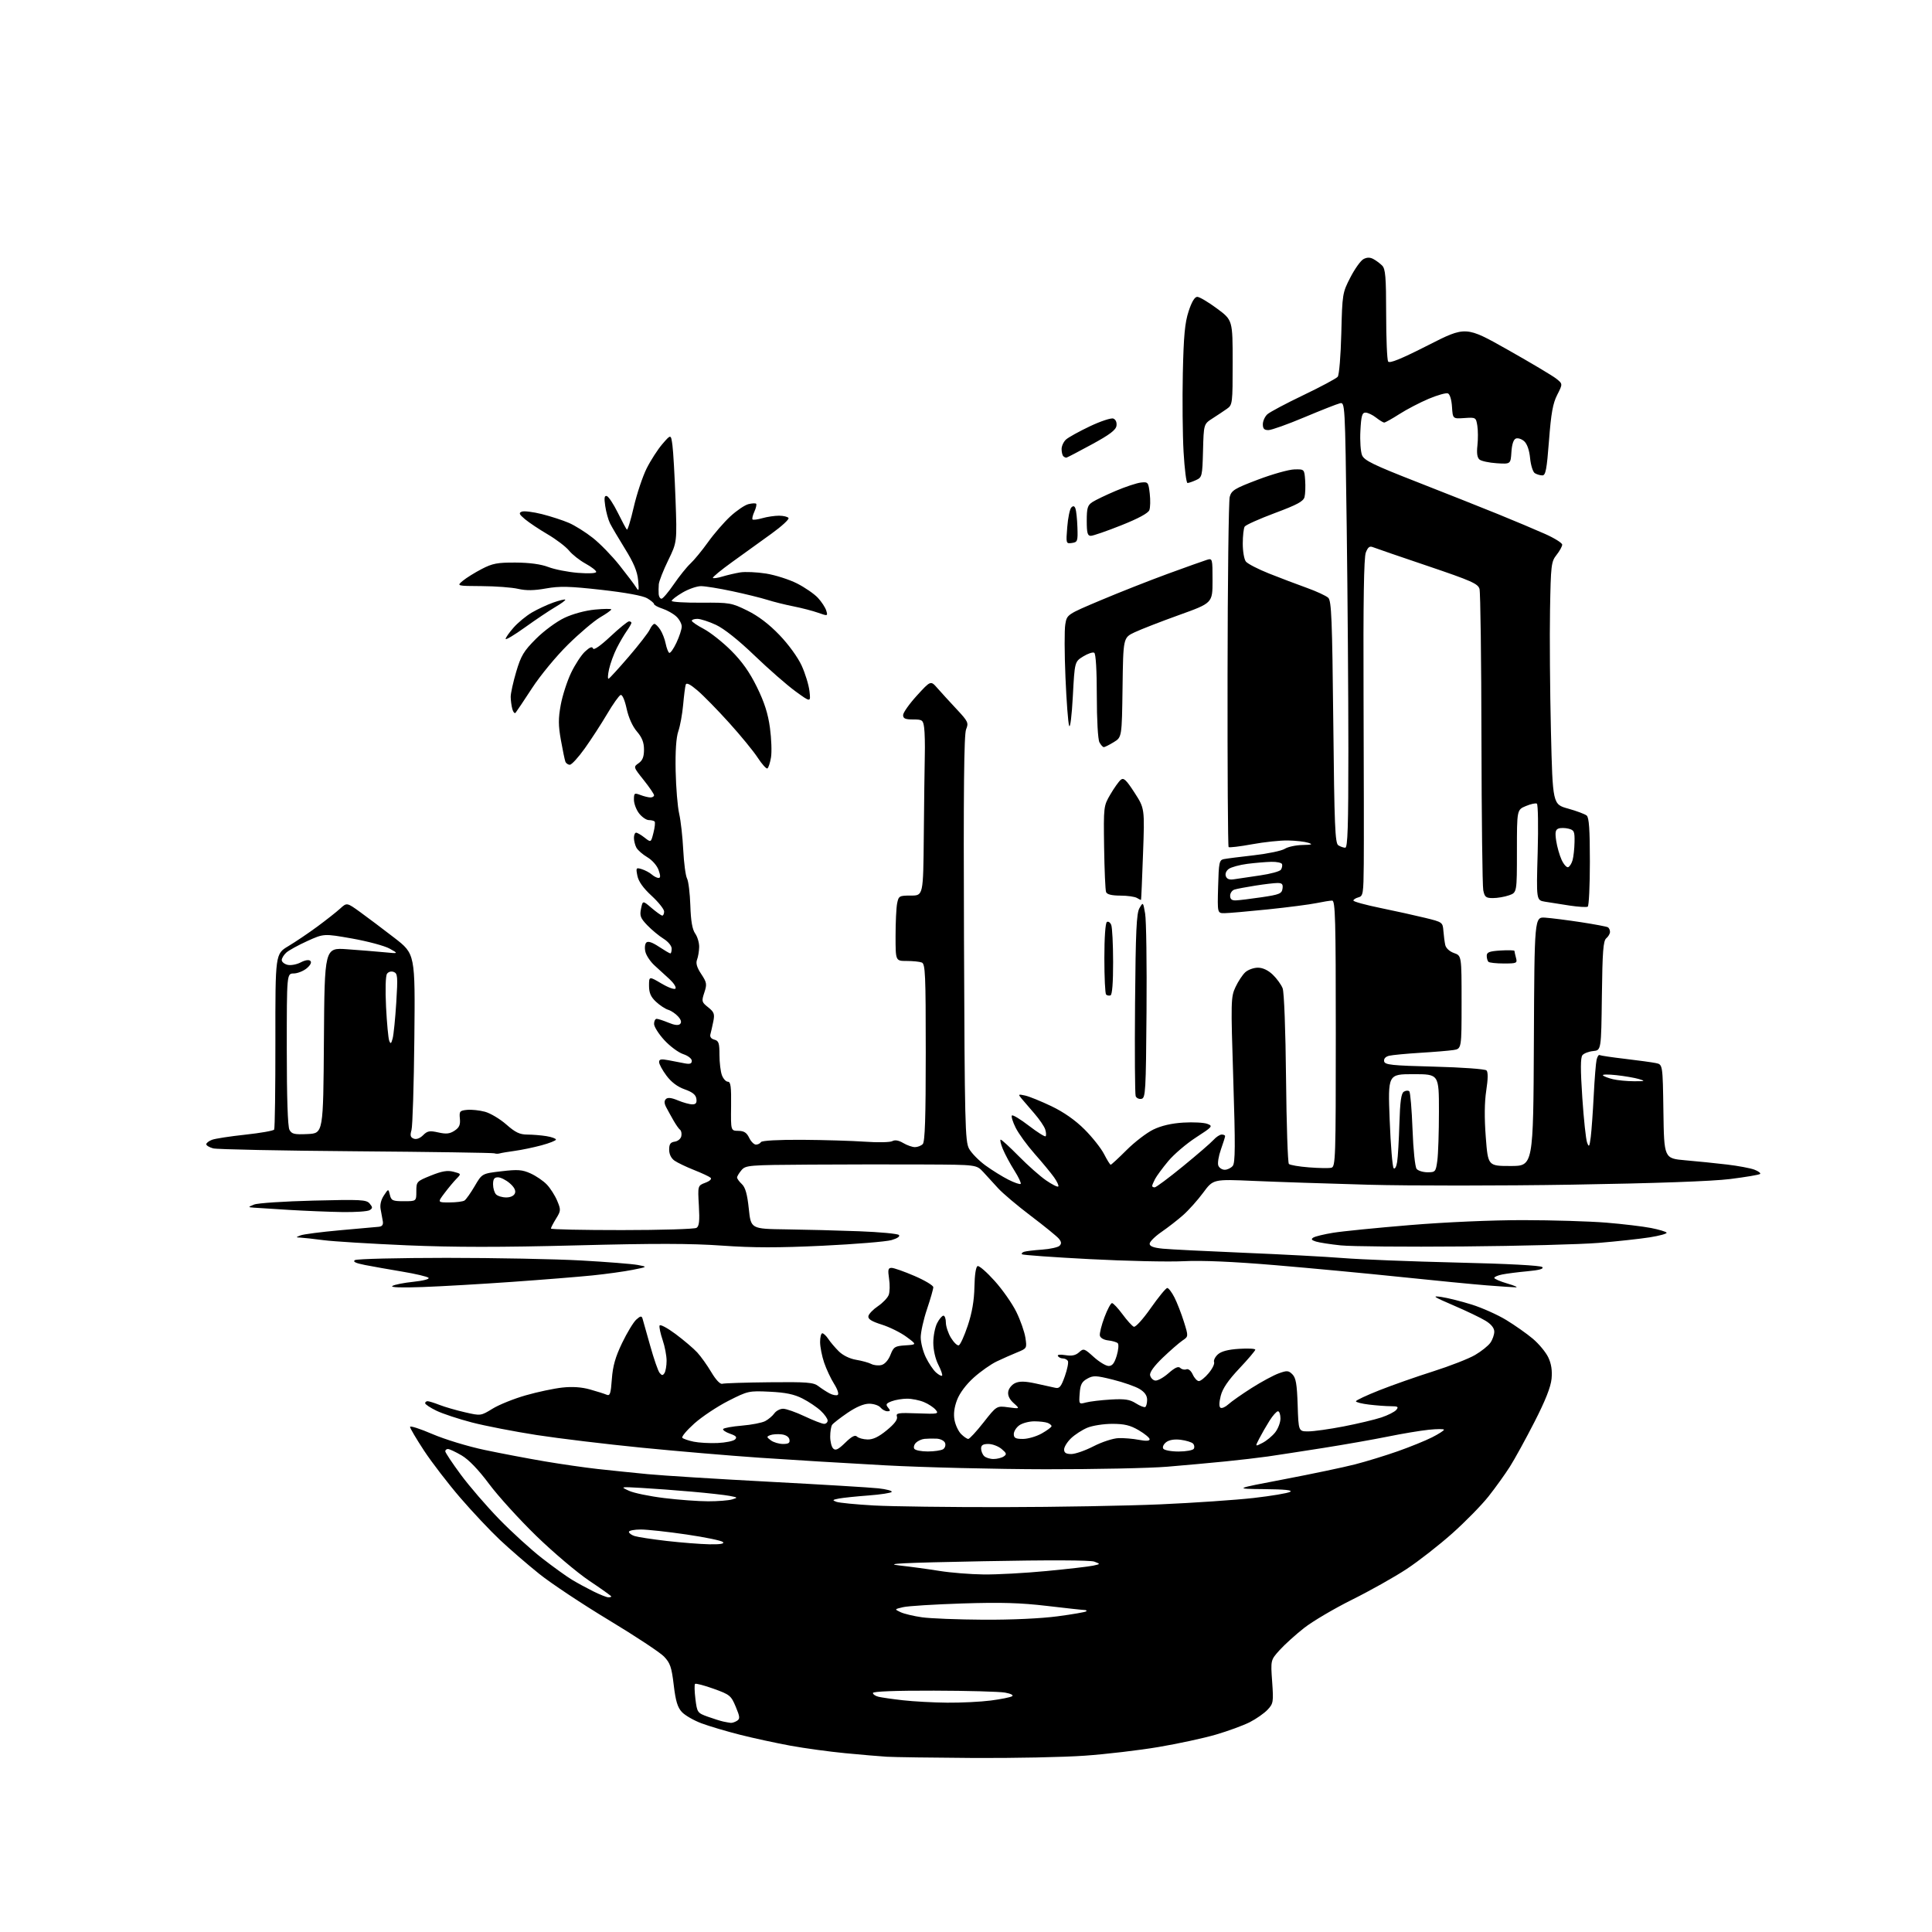 <?xml version="1.0" encoding="UTF-8" standalone="no"?>
<svg 
  version="1.1" 
  xmlns="http://www.w3.org/2000/svg" 
  xmlns:xlink="http://www.w3.org/1999/xlink" 
  xmlns:svg="http://www.w3.org/2000/svg"
  xmlns:rdf="http://www.w3.org/1999/02/22-rdf-syntax-ns#"
  xmlns:cc="http://creativecommons.org/ns#"
  xmlns:dc="http://purl.org/dc/elements/1.1/"
  viewBox="0 0 768 768"
  width="768"
  height="768"
>
<style>svg {background-color: white; }</style>"
<path stroke="none" fill="black" fill-rule="evenodd" d="M386.73,698.82C370.65,698.72 355.25,698.50 352.50,698.33C349.75,698.16 342.32,697.53 336.00,696.92C329.68,696.32 319.87,694.97 314.21,693.94C308.55,692.90 299.53,690.95 294.16,689.59C288.79,688.23 281.91,686.19 278.86,685.05C275.82,683.91 272.31,681.90 271.07,680.57C269.34,678.73 268.58,676.22 267.82,669.83C266.98,662.73 266.41,661.06 263.95,658.50C262.36,656.85 252.48,650.33 241.99,644.00C231.49,637.67 219.05,629.41 214.34,625.63C209.63,621.85 202.60,615.77 198.73,612.13C194.85,608.48 187.74,600.93 182.93,595.34C178.12,589.75 171.67,581.36 168.59,576.69C165.52,572.01 163.00,567.75 163.00,567.21C163.00,566.67 166.99,567.95 171.86,570.05C176.79,572.17 186.00,574.98 192.61,576.37C199.15,577.75 209.90,579.79 216.50,580.91C223.10,582.03 232.55,583.39 237.50,583.94C242.45,584.49 251.45,585.41 257.50,586.00C263.55,586.58 285.38,587.94 306.00,589.03C326.62,590.12 346.08,591.29 349.22,591.64C352.37,591.99 354.73,592.62 354.47,593.05C354.21,593.47 350.06,594.11 345.25,594.47C340.44,594.83 335.15,595.38 333.50,595.69C330.88,596.20 330.75,596.36 332.50,597.00C333.60,597.40 340.29,598.05 347.37,598.45C354.45,598.84 377.54,599.14 398.68,599.11C419.82,599.08 448.01,598.58 461.31,598.00C474.61,597.41 491.28,596.27 498.34,595.47C505.40,594.66 511.92,593.57 512.84,593.03C513.98,592.36 510.78,592.03 502.50,591.95C490.50,591.83 490.50,591.83 510.50,588.02C521.50,585.92 534.18,583.26 538.68,582.10C543.18,580.94 550.83,578.59 555.68,576.88C560.53,575.17 566.64,572.69 569.25,571.37C571.86,570.05 574.00,568.68 574.00,568.34C574.00,568.00 571.28,568.00 567.96,568.35C564.64,568.69 557.35,569.91 551.76,571.05C546.16,572.19 534.59,574.23 526.04,575.58C517.49,576.93 507.57,578.45 504.00,578.97C500.43,579.48 492.77,580.37 487.00,580.95C481.23,581.53 470.88,582.47 464.00,583.04C457.12,583.62 435.37,584.07 415.66,584.05C395.94,584.02 367.14,583.32 351.66,582.48C336.17,581.64 313.82,580.28 302.00,579.47C290.18,578.66 269.02,576.86 255.00,575.47C240.97,574.08 222.23,571.82 213.35,570.45C204.47,569.07 192.86,566.82 187.56,565.44C182.26,564.06 175.91,561.96 173.46,560.77C171.01,559.58 169.00,558.24 169.00,557.80C169.00,557.36 169.44,557.00 169.98,557.00C170.52,557.00 172.66,557.67 174.73,558.48C176.80,559.29 181.34,560.61 184.81,561.40C191.11,562.85 191.11,562.85 195.81,559.97C198.39,558.38 204.32,555.99 209.00,554.66C213.68,553.32 220.20,551.94 223.50,551.58C227.48,551.14 231.19,551.39 234.50,552.32C237.25,553.09 240.23,554.03 241.11,554.41C242.48,555.00 242.80,554.07 243.22,548.21C243.59,543.04 244.61,539.45 247.29,533.87C249.26,529.78 251.79,525.60 252.91,524.58C254.54,523.11 255.05,523.01 255.40,524.11C255.64,524.88 257.02,529.75 258.46,534.95C259.91,540.15 261.59,545.01 262.21,545.75C263.12,546.85 263.48,546.85 264.15,545.80C264.60,545.08 264.98,542.89 264.98,540.93C264.99,538.96 264.29,535.26 263.41,532.69C262.54,530.13 261.99,527.54 262.19,526.93C262.39,526.33 265.24,527.84 268.53,530.28C271.81,532.73 275.70,536.03 277.16,537.62C278.62,539.20 281.15,542.75 282.78,545.50C284.57,548.52 286.29,550.33 287.12,550.07C287.88,549.84 296.28,549.57 305.80,549.47C320.76,549.31 323.40,549.52 325.30,551.00C326.51,551.93 328.52,553.24 329.77,553.90C331.02,554.55 332.47,554.83 333.00,554.50C333.55,554.16 332.94,552.28 331.58,550.13C330.27,548.06 328.48,544.24 327.60,541.64C326.72,539.05 326.00,535.37 326.00,533.47C326.00,531.56 326.40,530.00 326.88,530.00C327.37,530.00 328.44,531.01 329.26,532.25C330.07,533.49 331.95,535.70 333.43,537.17C335.05,538.78 337.79,540.12 340.31,540.54C342.61,540.92 345.33,541.67 346.34,542.20C347.36,542.73 349.18,542.92 350.39,542.62C351.72,542.28 353.15,540.67 353.97,538.58C355.22,535.39 355.72,535.07 359.92,534.80C364.50,534.50 364.50,534.50 360.32,531.41C358.02,529.71 353.61,527.52 350.52,526.55C346.42,525.26 344.98,524.34 345.20,523.18C345.37,522.29 347.09,520.51 349.01,519.22C350.93,517.92 352.85,515.91 353.28,514.75C353.72,513.59 353.78,510.70 353.42,508.32C352.88,504.71 353.04,504.00 354.42,504.00C355.33,504.00 359.43,505.44 363.53,507.21C367.64,508.98 371.00,510.99 371.00,511.69C371.00,512.39 369.88,516.31 368.50,520.41C367.12,524.50 366.00,529.54 366.00,531.61C366.00,533.68 366.91,537.25 368.03,539.55C369.14,541.85 370.94,544.54 372.03,545.53C373.12,546.51 374.23,547.11 374.49,546.84C374.75,546.58 374.08,544.61 372.98,542.47C371.81,540.18 371.00,536.59 371.00,533.74C371.00,531.08 371.69,527.57 372.53,525.95C373.36,524.33 374.49,523.00 375.03,523.00C375.56,523.00 376.00,524.24 376.00,525.75C376.01,527.26 376.92,530.00 378.03,531.82C379.15,533.65 380.54,534.99 381.13,534.79C381.73,534.59 383.33,531.07 384.70,526.96C386.41,521.84 387.24,517.02 387.35,511.58C387.44,506.71 387.93,503.52 388.63,503.29C389.25,503.08 392.30,505.74 395.41,509.21C398.52,512.67 402.39,518.20 404.01,521.50C405.63,524.80 407.25,529.41 407.61,531.75C408.25,535.95 408.21,536.01 404.38,537.57C402.24,538.44 398.60,540.05 396.27,541.16C393.94,542.26 389.81,545.16 387.09,547.61C384.05,550.34 381.49,553.76 380.45,556.48C379.32,559.45 378.98,562.10 379.44,564.51C379.81,566.49 380.99,568.99 382.06,570.06C383.13,571.13 384.41,572.00 384.91,572.00C385.41,572.00 388.15,569.03 391.00,565.40C396.19,558.80 396.19,558.80 400.84,559.43C405.50,560.05 405.50,560.05 402.96,557.77C401.28,556.27 400.54,554.72 400.79,553.19C400.99,551.92 402.23,550.40 403.54,549.80C405.30,549.00 407.47,549.04 411.72,549.96C414.90,550.64 418.40,551.41 419.50,551.67C421.15,552.05 421.82,551.23 423.30,547.05C424.29,544.25 424.82,541.52 424.49,540.98C424.15,540.44 423.26,540.00 422.50,540.00C421.74,540.00 420.86,539.58 420.54,539.06C420.19,538.50 421.40,538.35 423.50,538.69C426.06,539.11 427.57,538.79 428.94,537.56C430.74,535.93 431.01,536.01 434.78,539.42C436.96,541.39 439.63,543.00 440.71,543.00C442.16,543.00 443.01,541.89 443.92,538.88C444.60,536.61 444.78,534.39 444.33,533.95C443.87,533.51 442.15,533.01 440.51,532.83C438.75,532.63 437.39,531.84 437.21,530.90C437.05,530.03 437.86,526.76 439.03,523.65C440.19,520.54 441.55,518.00 442.04,518.00C442.53,518.00 444.41,520.00 446.22,522.45C448.02,524.90 450.04,527.12 450.70,527.40C451.38,527.68 454.33,524.44 457.47,519.95C460.54,515.58 463.48,512.00 464.00,512.00C464.53,512.00 465.81,513.69 466.86,515.75C467.91,517.81 469.59,522.15 470.61,525.38C472.45,531.27 472.45,531.27 470.05,532.88C468.74,533.77 465.22,536.83 462.24,539.68C458.78,543.00 456.95,545.52 457.18,546.67C457.37,547.66 458.26,548.62 459.16,548.79C460.07,548.97 462.45,547.67 464.45,545.91C467.05,543.63 468.41,543.01 469.17,543.77C469.76,544.36 470.85,544.61 471.60,544.32C472.40,544.02 473.44,544.87 474.14,546.40C474.79,547.83 475.88,549.00 476.57,549.00C477.26,549.00 479.01,547.59 480.46,545.86C481.92,544.13 482.89,542.15 482.62,541.45C482.35,540.76 483.03,539.38 484.12,538.39C485.47,537.17 488.21,536.45 492.56,536.18C496.10,535.95 499.00,536.10 499.00,536.51C499.00,536.92 496.15,540.28 492.66,543.98C488.22,548.69 486.00,551.94 485.26,554.86C484.59,557.52 484.56,559.23 485.18,559.61C485.71,559.94 487.13,559.31 488.32,558.22C489.52,557.12 493.67,554.21 497.54,551.75C501.41,549.29 506.26,546.68 508.30,545.94C511.61,544.74 512.21,544.78 513.76,546.33C515.14,547.71 515.57,550.23 515.84,558.53C516.18,569.00 516.18,569.00 520.06,569.00C522.19,569.00 528.53,568.11 534.15,567.02C539.77,565.93 546.50,564.33 549.11,563.46C551.71,562.60 554.39,561.24 555.05,560.45C556.05,559.23 555.70,559.00 552.87,558.99C551.02,558.99 547.14,558.70 544.25,558.35C541.36,558.01 539.00,557.41 539.00,557.03C539.00,556.65 543.21,554.67 548.35,552.64C553.49,550.60 563.13,547.22 569.76,545.12C576.39,543.01 583.86,540.10 586.36,538.63C588.86,537.17 591.60,534.98 592.45,533.76C593.30,532.55 594.00,530.57 594.00,529.36C594.00,527.94 592.80,526.42 590.59,525.06C588.72,523.90 582.98,521.14 577.84,518.94C569.66,515.42 569.06,515.00 573.00,515.57C575.48,515.93 580.88,517.29 585.02,518.58C589.16,519.88 595.34,522.64 598.75,524.72C602.17,526.80 606.93,530.15 609.33,532.17C611.73,534.20 614.49,537.52 615.46,539.57C616.68,542.13 617.08,544.77 616.77,548.08C616.45,551.37 614.32,556.75 610.00,565.19C606.54,571.96 602.13,579.98 600.22,583.00C598.30,586.02 594.47,591.36 591.69,594.87C588.91,598.37 582.41,605.00 577.23,609.61C572.05,614.22 563.92,620.57 559.16,623.71C554.40,626.85 544.65,632.33 537.50,635.88C530.35,639.44 521.75,644.51 518.39,647.15C515.03,649.79 510.66,653.74 508.68,655.93C505.09,659.91 505.09,659.91 505.70,668.48C506.27,676.57 506.17,677.20 503.90,679.62C502.58,681.04 499.39,683.27 496.81,684.59C494.23,685.90 488.15,688.13 483.31,689.54C478.46,690.96 468.20,693.17 460.50,694.47C452.80,695.77 439.63,697.32 431.23,697.91C422.83,698.51 402.81,698.92 386.73,698.82zM290.50,684.87C291.05,684.92 292.16,684.55 292.96,684.05C294.22,683.25 294.15,682.48 292.46,678.44C290.61,674.02 290.11,673.61 283.66,671.30C279.90,669.95 276.58,669.09 276.29,669.38C276.00,669.67 276.07,672.38 276.44,675.40C277.11,680.73 277.24,680.93 281.31,682.40C283.62,683.23 286.40,684.10 287.50,684.34C288.60,684.58 289.95,684.81 290.50,684.87zM376.50,676.84C382.00,676.89 389.79,676.51 393.81,675.99C397.84,675.47 401.66,674.70 402.31,674.29C403.01,673.86 401.85,673.26 399.50,672.83C397.30,672.44 384.59,672.09 371.25,672.06C356.02,672.02 347.00,672.37 347.00,672.98C347.00,673.52 348.01,674.21 349.25,674.50C350.49,674.80 354.88,675.43 359.00,675.89C363.12,676.36 371.00,676.79 376.50,676.84zM391.00,643.86C402.09,643.92 413.86,643.38 420.38,642.51C426.37,641.72 431.51,640.82 431.80,640.53C432.09,640.24 431.79,640.00 431.12,640.00C430.45,640.00 423.74,639.27 416.20,638.38C405.62,637.13 397.94,636.91 382.50,637.40C371.50,637.76 360.93,638.41 359.00,638.87C355.50,639.69 355.50,639.69 358.00,640.87C359.38,641.52 363.20,642.43 366.50,642.90C369.80,643.37 380.82,643.80 391.00,643.86zM241.75,634.95C242.44,634.98 243.00,634.83 243.00,634.62C243.00,634.41 239.06,631.60 234.25,628.38C229.44,625.15 219.98,617.15 213.23,610.60C206.49,604.05 198.02,594.73 194.43,589.91C190.19,584.22 186.35,580.23 183.52,578.56C181.11,577.15 178.66,576.00 178.07,576.00C177.48,576.00 177.00,576.41 177.00,576.91C177.00,577.42 179.77,581.58 183.15,586.16C186.53,590.75 193.40,598.71 198.40,603.86C203.41,609.01 211.10,616.01 215.50,619.43C219.90,622.85 225.22,626.68 227.31,627.94C229.41,629.21 233.23,631.29 235.81,632.57C238.39,633.85 241.06,634.92 241.75,634.95zM391.00,625.87C396.23,625.94 407.48,625.33 416.00,624.51C424.52,623.70 432.85,622.74 434.50,622.38C437.50,621.73 437.50,621.73 435.00,620.77C433.43,620.17 417.02,620.11 391.00,620.61C358.19,621.24 351.18,621.59 357.50,622.29C361.90,622.78 369.10,623.76 373.50,624.47C377.90,625.18 385.77,625.81 391.00,625.87zM281.95,613.88C286.33,613.96 288.07,613.67 287.38,612.98C286.82,612.42 280.32,611.07 272.93,609.99C265.54,608.90 257.36,608.01 254.75,608.00C252.14,608.00 250.00,608.42 250.00,608.93C250.00,609.45 251.01,610.20 252.25,610.60C253.49,611.00 259.23,611.88 265.00,612.55C270.77,613.21 278.40,613.81 281.95,613.88zM281.50,596.79C285.35,596.80 289.62,596.46 291.00,596.05C293.40,595.33 293.35,595.27 290.00,594.63C288.07,594.26 281.32,593.51 275.00,592.96C268.68,592.40 259.68,591.73 255.00,591.47C246.55,590.99 246.52,590.99 250.00,592.60C251.93,593.50 258.23,594.80 264.00,595.50C269.77,596.21 277.65,596.79 281.50,596.79zM394.95,579.98C396.35,579.98 398.18,579.52 399.00,578.96C400.28,578.11 400.15,577.67 398.14,575.98C396.84,574.89 394.48,574.00 392.89,574.00C390.77,574.00 390.00,574.48 390.00,575.80C390.00,576.79 390.54,578.14 391.20,578.80C391.86,579.46 393.55,579.99 394.95,579.98zM425.86,578.00C427.43,578.00 431.42,576.61 434.71,574.91C438.03,573.20 442.45,571.76 444.60,571.68C446.75,571.60 450.41,571.91 452.75,572.36C455.56,572.90 457.00,572.82 457.00,572.13C457.00,571.55 455.05,569.94 452.66,568.54C449.28,566.56 446.96,566.00 442.13,566.00C438.72,566.00 434.26,566.70 432.22,567.55C430.17,568.41 427.26,570.29 425.75,571.74C424.24,573.19 423.00,575.19 423.00,576.19C423.00,577.51 423.77,578.00 425.86,578.00zM336.00,573.50C338.54,571.01 339.90,570.30 340.66,571.06C341.25,571.65 343.12,572.17 344.83,572.21C347.01,572.28 349.28,571.20 352.50,568.55C355.58,566.03 356.90,564.27 356.55,563.15C356.08,561.69 356.99,561.54 364.70,561.83C372.84,562.14 373.29,562.05 371.94,560.42C371.15,559.47 369.05,558.08 367.28,557.35C365.51,556.61 362.50,556.00 360.60,556.00C358.69,556.00 355.93,556.46 354.46,557.02C352.24,557.86 351.99,558.29 353.01,559.52C354.01,560.72 353.96,561.00 352.74,561.00C351.92,561.00 350.68,560.33 350.00,559.50C349.32,558.67 347.29,558.00 345.49,558.00C343.37,558.00 340.34,559.29 336.86,561.66C333.91,563.68 331.17,565.81 330.77,566.41C330.36,567.01 330.02,569.10 330.02,571.05C330.01,573.00 330.54,575.14 331.20,575.80C332.14,576.74 333.20,576.23 336.00,573.50zM368.81,576.98C371.39,576.98 374.13,576.57 374.90,576.09C375.66,575.60 376.01,574.48 375.68,573.60C375.34,572.71 373.83,571.95 372.28,571.88C370.75,571.82 368.60,571.86 367.50,571.97C366.40,572.07 364.88,572.76 364.13,573.49C363.38,574.21 363.07,575.30 363.44,575.90C363.81,576.51 366.23,576.99 368.81,576.98zM468.50,577.00C471.46,577.00 474.18,576.51 474.55,575.91C474.92,575.31 474.78,574.38 474.23,573.83C473.69,573.29 471.50,572.62 469.37,572.34C466.89,572.03 464.82,572.36 463.60,573.27C462.55,574.06 462.01,575.21 462.41,575.85C462.80,576.49 465.52,577.00 468.50,577.00zM501.86,573.57C503.49,572.73 505.76,570.85 506.91,569.39C508.06,567.92 509.00,565.44 509.00,563.87C509.00,562.29 508.56,561.00 508.01,561.00C507.47,561.00 505.96,562.69 504.66,564.75C503.36,566.81 501.53,569.99 500.60,571.80C498.89,575.11 498.89,575.11 501.86,573.57zM285.26,573.62C288.44,573.48 291.56,572.84 292.20,572.20C293.10,571.30 292.62,570.76 290.19,569.92C288.44,569.30 287.21,568.47 287.47,568.05C287.73,567.64 291.08,567.03 294.92,566.71C298.76,566.39 302.93,565.58 304.20,564.90C305.46,564.23 307.09,562.85 307.81,561.84C308.53,560.83 310.10,560.00 311.31,560.00C312.51,560.00 316.35,561.35 319.84,563.00C323.33,564.65 326.81,566.00 327.59,566.00C328.37,566.00 329.00,565.41 329.00,564.69C329.00,563.96 327.76,562.21 326.25,560.80C324.74,559.38 321.48,557.19 319.00,555.93C315.68,554.24 312.28,553.53 306.00,553.23C297.68,552.83 297.33,552.91 289.50,556.88C285.10,559.12 279.02,563.17 276.00,565.87C272.98,568.58 270.83,571.14 271.24,571.55C271.65,571.97 273.67,572.66 275.74,573.09C277.81,573.52 282.09,573.76 285.26,573.62zM311.26,574.00C313.47,574.00 314.07,573.59 313.81,572.25C313.61,571.18 312.39,570.37 310.66,570.18C309.10,570.00 307.08,570.14 306.17,570.50C304.66,571.08 304.69,571.28 306.44,572.57C307.51,573.36 309.68,574.00 311.26,574.00zM406.61,572.00C408.60,572.00 411.98,571.02 414.11,569.82C416.25,568.61 418.00,567.31 418.00,566.92C418.00,566.53 417.29,565.94 416.42,565.61C415.55,565.27 413.17,565.00 411.14,565.00C409.11,565.00 406.44,565.70 405.22,566.56C404.00,567.41 403.00,568.99 403.00,570.06C403.00,571.62 403.70,572.00 406.61,572.00zM455.25,559.31C455.66,559.07 456.00,557.78 456.00,556.43C456.00,554.77 455.03,553.38 453.02,552.16C451.38,551.16 446.62,549.49 442.45,548.45C435.61,546.75 434.60,546.71 432.18,548.06C430.02,549.27 429.44,550.40 429.19,553.91C428.87,558.23 428.89,558.25 431.69,557.51C433.23,557.10 437.65,556.57 441.50,556.34C447.15,556.01 449.08,556.30 451.50,557.83C453.15,558.88 454.84,559.54 455.25,559.31zM168.00,511.62C159.42,511.93 155.05,511.77 156.00,511.18C156.82,510.66 160.59,509.92 164.36,509.53C168.23,509.13 170.84,508.44 170.35,507.95C169.87,507.47 165.21,506.37 159.99,505.50C154.77,504.63 148.07,503.44 145.10,502.86C141.33,502.12 140.13,501.53 141.10,500.91C141.87,500.43 158.25,500.03 177.50,500.02C196.75,500.02 220.82,500.49 231.00,501.06C241.18,501.63 251.30,502.43 253.50,502.84C257.50,503.59 257.50,503.59 251.50,504.78C248.20,505.44 241.00,506.44 235.50,507.00C230.00,507.56 215.60,508.72 203.50,509.57C191.40,510.43 175.43,511.35 168.00,511.62zM602.50,511.73C601.40,511.71 596.23,511.36 591.00,510.95C585.77,510.54 570.48,509.05 557.00,507.64C543.52,506.23 521.02,504.11 507.00,502.93C490.10,501.51 477.78,500.98 470.46,501.35C464.38,501.65 447.58,501.28 433.11,500.52C418.65,499.77 406.56,498.90 406.26,498.60C405.96,498.29 406.34,497.84 407.11,497.60C407.87,497.35 411.10,496.96 414.29,496.74C417.47,496.51 420.58,495.82 421.19,495.21C422.02,494.38 421.95,493.64 420.91,492.39C420.14,491.46 415.10,487.36 409.72,483.29C404.34,479.21 398.49,474.27 396.72,472.30C394.95,470.33 392.30,467.43 390.83,465.86C388.15,463.00 388.15,463.00 367.83,462.90C356.65,462.84 336.02,462.86 322.00,462.95C297.60,463.10 296.42,463.20 294.75,465.16C293.79,466.30 293.00,467.60 293.00,468.07C293.00,468.54 293.86,469.73 294.91,470.71C296.29,472.01 297.05,474.70 297.66,480.50C298.50,488.50 298.50,488.50 312.50,488.69C320.20,488.79 333.23,489.13 341.45,489.44C349.68,489.75 356.82,490.42 357.32,490.92C357.88,491.48 356.72,492.28 354.37,492.96C352.24,493.57 339.93,494.58 327.00,495.20C309.31,496.04 299.42,496.03 287.00,495.15C274.63,494.27 260.13,494.25 229.08,495.06C199.01,495.84 180.56,495.83 161.71,495.03C147.44,494.41 132.55,493.50 128.63,492.99C124.71,492.48 120.60,492.02 119.50,491.97C117.50,491.87 117.50,491.87 119.50,491.07C120.60,490.64 127.58,489.73 135.00,489.06C142.43,488.39 149.40,487.77 150.50,487.67C151.90,487.55 152.40,486.90 152.18,485.50C152.00,484.40 151.61,482.26 151.32,480.75C150.97,479.00 151.43,477.00 152.58,475.25C154.39,472.50 154.39,472.50 154.99,475.00C155.53,477.25 156.09,477.50 160.55,477.50C165.50,477.50 165.50,477.50 165.50,473.57C165.50,469.72 165.61,469.59 171.29,467.30C175.68,465.53 177.85,465.16 180.24,465.78C183.38,466.60 183.39,466.61 181.45,468.58C180.38,469.67 178.24,472.24 176.70,474.28C173.90,478.00 173.90,478.00 178.70,477.98C181.34,477.98 184.01,477.64 184.64,477.23C185.26,476.83 187.09,474.25 188.70,471.50C191.62,466.50 191.62,466.50 199.31,465.60C205.83,464.83 207.59,464.96 210.92,466.46C213.08,467.44 215.99,469.42 217.37,470.87C218.76,472.32 220.61,475.22 221.49,477.32C223.00,480.93 222.97,481.31 221.04,484.43C219.92,486.25 219.00,488.02 219.00,488.37C219.00,488.72 231.71,488.99 247.25,488.98C262.79,488.98 276.12,488.57 276.88,488.09C277.94,487.42 278.16,485.34 277.81,479.26C277.35,471.31 277.35,471.31 280.38,470.16C282.19,469.48 283.03,468.67 282.46,468.16C281.93,467.70 278.97,466.31 275.88,465.09C272.80,463.87 269.31,462.20 268.13,461.38C266.80,460.44 266.00,458.81 266.00,457.01C266.00,454.80 266.51,454.07 268.24,453.82C269.48,453.64 270.64,452.66 270.84,451.62C271.04,450.59 270.82,449.46 270.35,449.12C269.88,448.78 268.73,447.15 267.78,445.50C266.84,443.85 265.52,441.48 264.86,440.22C264.02,438.64 263.97,437.63 264.70,436.90C265.42,436.18 266.89,436.34 269.49,437.43C271.56,438.29 274.12,439.00 275.19,439.00C276.63,439.00 277.06,438.42 276.82,436.78C276.59,435.18 275.29,434.13 272.17,433.03C269.31,432.02 266.84,430.16 264.92,427.57C263.31,425.41 262.00,422.99 262.00,422.19C262.00,421.05 262.80,420.89 265.75,421.46C267.81,421.86 270.74,422.42 272.25,422.71C274.28,423.09 275.00,422.83 275.00,421.69C275.00,420.83 273.50,419.66 271.58,419.03C269.70,418.41 266.32,415.91 264.08,413.47C261.84,411.04 260.00,408.13 260.00,407.02C260.00,405.91 260.46,405.00 261.03,405.00C261.60,405.00 263.70,405.69 265.71,406.52C268.14,407.54 269.69,407.71 270.35,407.05C271.02,406.38 270.75,405.38 269.54,404.05C268.55,402.95 266.78,401.76 265.62,401.41C264.45,401.06 262.26,399.62 260.75,398.20C258.69,396.27 258.00,394.68 258.00,391.84C258.00,388.05 258.00,388.05 262.97,390.98C265.79,392.64 268.20,393.49 268.53,392.94C268.86,392.41 267.79,390.75 266.16,389.24C264.52,387.73 261.85,385.29 260.22,383.81C258.58,382.33 256.94,379.90 256.57,378.41C256.19,376.93 256.35,375.25 256.90,374.70C257.59,374.01 259.22,374.54 261.94,376.34C264.15,377.80 266.19,379.00 266.48,379.00C266.77,379.00 267.00,378.14 267.00,377.08C267.00,376.00 265.59,374.29 263.75,373.15C261.96,372.04 259.07,369.64 257.32,367.82C254.59,364.98 254.23,364.03 254.82,361.22C255.50,357.93 255.50,357.93 259.00,360.93C260.93,362.57 262.84,363.94 263.25,363.96C263.66,363.98 264.00,363.25 264.00,362.34C264.00,361.43 261.76,358.62 259.02,356.09C255.67,353.01 253.82,350.39 253.37,348.14C252.74,344.94 252.83,344.81 255.10,345.50C256.42,345.91 258.21,346.86 259.08,347.62C259.95,348.38 261.16,349.00 261.78,349.00C262.60,349.00 262.60,348.16 261.81,345.88C261.19,344.11 259.27,341.91 257.34,340.77C255.47,339.67 253.51,337.95 252.97,336.95C252.44,335.95 252.00,334.20 252.00,333.07C252.00,331.93 252.39,331.00 252.87,331.00C253.34,331.00 254.86,331.89 256.25,332.98C258.77,334.96 258.77,334.96 259.76,331.03C260.31,328.87 260.52,326.85 260.21,326.55C259.91,326.25 258.87,326.00 257.91,326.00C256.94,326.00 255.21,324.81 254.07,323.37C252.93,321.92 252.00,319.45 252.00,317.89C252.00,315.25 252.18,315.12 254.57,316.02C255.98,316.56 257.78,317.00 258.57,317.00C259.35,317.00 260.00,316.61 260.00,316.13C260.00,315.65 258.14,312.92 255.87,310.07C251.74,304.89 251.74,304.87 253.87,303.38C255.43,302.29 256.00,300.83 256.00,297.98C256.00,295.13 255.23,293.18 253.18,290.78C251.44,288.76 249.87,285.27 249.09,281.69C248.35,278.27 247.37,276.04 246.71,276.26C246.09,276.47 243.67,279.87 241.34,283.82C239.01,287.77 235.01,293.93 232.46,297.50C229.91,301.08 227.24,304.00 226.52,304.00C225.80,304.00 225.00,303.44 224.74,302.75C224.48,302.06 223.68,298.22 222.97,294.22C221.92,288.36 221.91,285.62 222.90,280.22C223.58,276.52 225.43,270.79 227.01,267.48C228.59,264.17 231.10,260.34 232.58,258.98C234.46,257.25 235.41,256.88 235.73,257.78C236.02,258.58 238.59,256.80 242.63,253.03C246.17,249.71 249.51,247.00 250.04,247.00C250.57,247.00 251.00,247.27 251.00,247.60C251.00,247.92 250.16,249.39 249.13,250.85C248.10,252.31 246.31,255.37 245.16,257.66C244.00,259.95 242.63,263.69 242.12,265.96C241.61,268.24 241.52,269.97 241.93,269.80C242.33,269.64 245.95,265.68 249.97,261.00C253.98,256.33 257.73,251.49 258.29,250.25C258.86,249.01 259.69,248.00 260.14,248.00C260.59,248.00 261.63,249.04 262.46,250.30C263.29,251.57 264.26,254.05 264.61,255.82C264.97,257.59 265.60,259.25 266.02,259.51C266.44,259.77 267.73,257.97 268.89,255.50C270.05,253.04 271.00,250.13 271.00,249.05C271.00,247.97 270.03,246.17 268.84,245.06C267.65,243.95 265.17,242.55 263.34,241.95C261.50,241.34 260.00,240.53 260.00,240.14C260.00,239.75 258.76,238.70 257.25,237.81C255.54,236.81 248.68,235.55 239.07,234.47C226.34,233.04 222.49,232.95 217.04,233.92C212.32,234.77 209.15,234.81 205.96,234.08C203.51,233.51 197.00,233.02 191.50,232.99C181.50,232.93 181.50,232.93 183.99,230.86C185.36,229.72 188.74,227.62 191.49,226.19C195.77,223.96 197.73,223.59 205.00,223.63C210.55,223.66 215.06,224.28 218.00,225.41C220.47,226.36 225.76,227.40 229.75,227.72C234.11,228.06 237.00,227.91 237.00,227.33C237.00,226.80 235.09,225.32 232.75,224.04C230.41,222.75 227.46,220.43 226.19,218.86C224.91,217.30 221.10,214.40 217.71,212.41C214.32,210.42 210.27,207.72 208.70,206.40C206.34,204.42 206.12,203.89 207.44,203.38C208.33,203.04 211.90,203.49 215.39,204.36C218.87,205.24 223.70,206.80 226.11,207.84C228.53,208.88 232.83,211.58 235.68,213.84C238.54,216.10 243.30,220.99 246.26,224.72C249.22,228.45 252.21,232.40 252.88,233.50C253.94,235.22 254.05,234.82 253.67,230.69C253.35,227.18 251.94,223.79 248.47,218.19C245.85,213.96 243.15,209.38 242.47,208.00C241.79,206.62 240.94,203.55 240.59,201.16C240.10,197.88 240.26,196.91 241.22,197.19C241.93,197.40 243.88,200.36 245.57,203.77C247.26,207.19 248.89,210.23 249.19,210.53C249.49,210.83 250.73,206.79 251.93,201.56C253.14,196.34 255.45,189.43 257.05,186.21C258.66,182.99 261.49,178.61 263.34,176.47C266.71,172.57 266.71,172.57 267.31,177.04C267.64,179.49 268.19,189.15 268.53,198.50C269.14,215.50 269.14,215.50 265.61,222.75C263.66,226.74 261.99,231.02 261.88,232.25C261.78,233.49 261.76,235.29 261.84,236.25C261.93,237.21 262.43,238.00 262.96,238.00C263.49,238.00 265.69,235.41 267.85,232.25C270.01,229.09 272.99,225.38 274.48,224.00C275.96,222.62 279.11,218.79 281.47,215.49C283.83,212.18 287.82,207.58 290.32,205.27C292.83,202.96 296.05,200.77 297.49,200.41C298.92,200.05 300.31,199.98 300.58,200.25C300.85,200.52 300.53,201.93 299.88,203.37C299.22,204.82 298.89,206.22 299.15,206.49C299.42,206.75 301.17,206.52 303.06,205.98C304.94,205.44 307.93,205.00 309.68,205.00C311.44,205.00 313.14,205.42 313.45,205.92C313.77,206.43 310.70,209.24 306.64,212.17C302.58,215.10 295.58,220.14 291.09,223.38C286.60,226.61 283.13,229.47 283.39,229.73C283.65,229.99 285.36,229.74 287.18,229.18C289.01,228.63 292.15,227.89 294.17,227.55C296.20,227.21 300.85,227.42 304.52,228.00C308.19,228.59 313.74,230.36 316.85,231.94C319.96,233.52 323.69,236.09 325.14,237.66C326.59,239.22 328.08,241.50 328.45,242.73C329.11,244.91 329.05,244.93 325.24,243.59C323.11,242.83 318.70,241.69 315.43,241.04C312.17,240.40 307.48,239.23 305.00,238.44C302.52,237.66 296.26,236.11 291.07,235.01C285.88,233.90 280.30,233.00 278.66,233.00C277.02,233.00 273.72,234.14 271.34,235.54C268.95,236.94 267.00,238.44 267.00,238.87C267.00,239.30 272.29,239.62 278.76,239.58C290.07,239.50 290.79,239.63 297.08,242.72C301.43,244.86 305.72,248.12 309.84,252.42C313.44,256.16 317.16,261.29 318.67,264.59C320.10,267.72 321.50,272.30 321.78,274.76C322.29,279.23 322.29,279.23 316.21,274.81C312.87,272.38 305.55,265.98 299.94,260.59C293.57,254.46 287.83,249.90 284.62,248.40C281.81,247.09 278.49,246.02 277.25,246.01C276.01,246.00 275.00,246.34 275.00,246.75C275.00,247.17 277.14,248.63 279.75,250.00C282.36,251.38 287.26,255.25 290.64,258.62C294.96,262.93 297.99,267.21 300.89,273.12C303.87,279.19 305.30,283.67 306.07,289.36C306.66,293.69 306.84,298.97 306.48,301.11C306.12,303.24 305.48,305.20 305.06,305.46C304.64,305.72 302.91,303.81 301.22,301.22C299.53,298.62 294.40,292.36 289.82,287.30C285.25,282.23 279.59,276.46 277.25,274.47C274.34,271.98 272.87,271.26 272.58,272.17C272.35,272.90 271.89,276.51 271.56,280.18C271.23,283.86 270.37,288.59 269.64,290.68C268.78,293.21 268.42,298.57 268.58,306.50C268.72,313.10 269.35,320.75 269.99,323.50C270.62,326.25 271.34,332.72 271.60,337.89C271.86,343.05 272.54,348.14 273.10,349.20C273.67,350.25 274.26,355.09 274.42,359.93C274.62,366.12 275.20,369.45 276.35,371.10C277.26,372.39 277.97,374.81 277.93,376.47C277.89,378.14 277.51,380.40 277.08,381.50C276.53,382.90 277.03,384.60 278.75,387.19C280.97,390.55 281.08,391.23 279.98,394.56C278.83,398.04 278.91,398.36 281.51,400.42C283.88,402.32 284.15,403.07 283.55,406.05C283.16,407.95 282.65,410.23 282.40,411.13C282.11,412.15 282.69,412.95 283.97,413.28C285.70,413.73 286.00,414.63 286.00,419.34C286.00,422.38 286.44,426.02 286.98,427.43C287.51,428.85 288.58,430.00 289.35,430.00C290.46,430.00 290.72,432.00 290.62,439.75C290.50,449.50 290.50,449.50 293.50,449.53C295.76,449.56 296.82,450.24 297.80,452.28C298.52,453.78 299.73,455.00 300.50,455.00C301.26,455.00 302.16,454.55 302.50,454.00C302.87,453.40 309.32,453.04 318.81,453.09C327.44,453.15 338.69,453.48 343.82,453.84C348.95,454.21 353.85,454.10 354.71,453.62C355.75,453.04 357.24,453.30 359.05,454.37C360.57,455.27 362.66,456.00 363.70,456.00C364.75,456.00 366.14,455.46 366.80,454.80C367.69,453.91 368.00,444.45 368.00,418.41C368.00,387.24 367.82,383.14 366.42,382.61C365.55,382.27 362.85,382.00 360.42,382.00C356.00,382.00 356.00,382.00 356.00,372.13C356.00,366.69 356.28,360.84 356.62,359.13C357.22,356.14 357.47,356.00 362.12,356.00C367.00,356.00 367.00,356.00 367.22,332.25C367.34,319.19 367.52,304.90 367.62,300.50C367.73,296.10 367.61,291.04 367.36,289.25C366.94,286.21 366.66,286.00 362.95,286.00C359.85,286.00 359.00,285.62 359.00,284.25C359.00,283.29 361.47,279.80 364.48,276.50C369.96,270.50 369.96,270.50 372.59,273.50C374.03,275.15 377.46,278.90 380.20,281.83C384.85,286.80 385.10,287.34 384.04,289.92C383.20,291.93 382.97,314.36 383.20,373.09C383.48,446.91 383.64,453.76 385.22,456.64C386.17,458.37 389.09,461.35 391.72,463.27C394.35,465.18 398.46,467.74 400.85,468.94C403.24,470.15 405.43,470.90 405.73,470.61C406.02,470.32 404.89,467.92 403.22,465.29C401.55,462.65 399.49,458.81 398.64,456.75C397.79,454.69 397.42,453.01 397.80,453.02C398.19,453.03 401.43,456.01 405.00,459.63C408.57,463.26 413.44,467.57 415.82,469.21C418.20,470.85 420.38,471.95 420.68,471.65C420.98,471.36 420.21,469.70 418.99,467.98C417.76,466.25 414.30,462.07 411.29,458.67C408.29,455.28 404.89,450.60 403.73,448.27C402.57,445.95 401.91,443.76 402.25,443.42C402.60,443.07 405.63,444.91 409.00,447.50C412.37,450.09 415.36,451.97 415.65,451.68C415.94,451.39 415.87,450.17 415.49,448.96C415.11,447.76 413.17,444.92 411.19,442.64C409.21,440.36 406.90,437.68 406.07,436.68C404.65,434.96 404.74,434.89 407.53,435.50C409.16,435.86 413.88,437.78 418.00,439.75C422.90,442.11 427.45,445.29 431.13,448.97C434.22,452.06 437.72,456.48 438.90,458.80C440.08,461.11 441.26,463.00 441.52,463.00C441.78,463.00 444.62,460.38 447.83,457.17C451.03,453.97 455.82,450.30 458.47,449.01C461.64,447.48 465.72,446.53 470.40,446.25C474.30,446.01 478.59,446.24 479.93,446.75C482.23,447.63 482.02,447.89 475.42,452.16C471.60,454.63 466.64,458.87 464.39,461.57C462.13,464.28 459.78,467.48 459.15,468.68C458.52,469.89 458.00,471.12 458.00,471.43C458.00,471.75 458.45,472.00 459.00,472.00C459.55,472.00 464.61,468.23 470.25,463.62C475.89,459.01 481.36,454.29 482.40,453.12C483.45,451.95 484.92,451.00 485.65,451.00C486.39,451.00 487.00,451.28 487.00,451.62C487.00,451.95 486.25,454.35 485.33,456.94C484.41,459.53 483.94,462.41 484.30,463.33C484.65,464.25 485.80,465.00 486.85,465.00C487.90,465.00 489.33,464.31 490.03,463.47C491.04,462.24 491.09,455.43 490.25,429.22C489.25,397.84 489.28,396.33 491.13,392.38C492.19,390.12 493.94,387.45 495.04,386.47C496.13,385.48 498.38,384.67 500.03,384.67C501.96,384.67 504.09,385.67 505.95,387.45C507.55,388.98 509.31,391.42 509.87,392.87C510.46,394.39 511.03,409.48 511.22,428.69C511.40,446.95 511.91,462.24 512.35,462.69C512.80,463.13 516.39,463.75 520.33,464.05C524.27,464.36 528.29,464.43 529.25,464.19C530.89,463.79 531.00,460.42 531.00,410.88C531.00,365.34 530.80,358.00 529.55,358.00C528.75,358.00 525.94,358.45 523.30,359.00C520.66,359.55 511.98,360.67 504.00,361.50C496.02,362.32 488.25,363.00 486.72,363.00C483.93,363.00 483.93,363.00 484.22,352.46C484.48,342.83 484.67,341.88 486.50,341.51C487.60,341.29 493.00,340.60 498.50,339.98C504.00,339.35 509.50,338.20 510.71,337.42C511.93,336.64 515.08,335.96 517.71,335.90C521.60,335.82 522.03,335.65 520.00,335.00C518.62,334.56 515.02,334.15 512.00,334.10C508.98,334.04 502.54,334.72 497.70,335.61C492.86,336.50 488.67,337.00 488.39,336.72C488.11,336.44 487.92,305.66 487.97,268.33C488.01,230.99 488.41,199.13 488.83,197.53C489.53,194.93 490.74,194.19 500.06,190.66C505.80,188.48 512.30,186.66 514.50,186.60C518.50,186.50 518.50,186.50 518.82,190.92C518.99,193.35 518.88,196.33 518.58,197.55C518.14,199.30 515.70,200.62 506.77,203.95C500.59,206.26 495.19,208.68 494.78,209.33C494.37,209.97 494.02,213.00 494.02,216.06C494.01,219.12 494.56,222.34 495.25,223.22C495.94,224.10 500.10,226.25 504.50,228.00C508.90,229.75 515.65,232.31 519.50,233.69C523.35,235.07 527.17,236.85 528.00,237.63C529.28,238.86 529.57,246.16 530.00,287.07C530.43,328.28 530.71,335.21 532.00,336.02C532.83,336.54 534.06,336.98 534.75,336.98C535.73,337.00 536.00,328.57 536.00,298.16C536.00,276.80 535.70,236.94 535.34,209.58C534.67,159.83 534.67,159.83 532.59,160.33C531.44,160.61 525.10,163.10 518.50,165.88C511.90,168.66 505.49,170.95 504.25,170.97C502.55,170.99 502.00,170.43 502.00,168.65C502.00,167.37 502.81,165.58 503.80,164.68C504.79,163.79 511.25,160.35 518.16,157.05C525.07,153.74 531.19,150.46 531.76,149.77C532.34,149.06 532.97,141.43 533.19,132.50C533.58,116.81 533.65,116.38 536.79,110.29C538.55,106.87 540.89,103.59 542.00,103.00C543.38,102.26 544.59,102.25 545.92,102.96C546.98,103.52 548.55,104.70 549.42,105.56C550.74,106.88 551.00,110.07 551.02,124.82C551.02,134.54 551.38,143.04 551.80,143.71C552.35,144.57 556.83,142.75 567.62,137.27C582.66,129.62 582.66,129.62 599.34,139.03C608.52,144.21 617.20,149.38 618.63,150.52C621.24,152.60 621.24,152.60 619.02,156.95C617.28,160.36 616.58,164.28 615.75,175.15C614.86,186.72 614.42,189.00 613.09,188.98C612.22,188.98 610.88,188.57 610.11,188.09C609.35,187.61 608.51,184.93 608.24,182.15C607.94,178.99 607.06,176.46 605.91,175.42C604.90,174.51 603.41,174.01 602.59,174.33C601.64,174.69 601.01,176.60 600.81,179.70C600.50,184.50 600.50,184.50 595.00,184.15C591.98,183.95 588.89,183.30 588.14,182.69C587.21,181.92 586.95,180.17 587.30,177.07C587.57,174.59 587.56,171.06 587.26,169.21C586.72,165.92 586.64,165.87 582.11,166.18C577.50,166.50 577.50,166.50 577.19,161.70C577.01,158.87 576.34,156.68 575.56,156.38C574.83,156.10 571.39,157.07 567.92,158.53C564.45,160.00 559.21,162.72 556.28,164.60C553.36,166.47 550.63,167.99 550.23,167.98C549.83,167.97 548.38,167.08 547.00,166.00C545.62,164.92 543.75,164.03 542.83,164.02C541.46,164.00 541.09,165.29 540.78,171.25C540.56,175.24 540.87,179.62 541.45,180.99C542.34,183.05 546.00,184.84 563.01,191.49C574.28,195.90 588.90,201.70 595.50,204.38C602.10,207.07 610.54,210.62 614.25,212.28C617.96,213.94 621.00,215.84 621.00,216.51C621.00,217.18 619.99,219.02 618.75,220.59C616.63,223.28 616.48,224.52 616.16,242.47C615.97,252.94 616.14,274.60 616.52,290.62C617.22,319.73 617.22,319.73 623.34,321.43C626.71,322.37 630.03,323.61 630.73,324.19C631.67,324.97 632.00,329.78 632.00,342.56C632.00,352.09 631.62,360.12 631.15,360.41C630.68,360.70 627.42,360.50 623.90,359.97C620.38,359.44 615.97,358.74 614.10,358.43C610.71,357.85 610.71,357.85 611.25,338.92C611.54,328.50 611.40,319.75 610.93,319.46C610.47,319.17 608.49,319.60 606.54,320.42C603.00,321.90 603.00,321.90 603.00,338.35C603.00,354.80 603.00,354.80 599.85,355.90C598.12,356.51 595.25,357.00 593.48,357.00C590.66,357.00 590.17,356.60 589.62,353.88C589.28,352.16 588.96,325.04 588.90,293.62C588.85,262.21 588.50,235.43 588.13,234.12C587.55,232.04 584.92,230.87 567.48,224.97C556.49,221.26 546.72,217.90 545.76,217.51C544.45,216.97 543.76,217.50 542.93,219.65C542.16,221.62 541.89,239.08 542.03,276.50C542.15,306.20 542.19,336.28 542.12,343.34C542.01,355.29 541.86,356.22 540.00,356.71C538.90,357.00 538.00,357.57 538.00,357.99C538.00,358.40 542.84,359.73 548.75,360.94C554.66,362.15 562.65,363.92 566.50,364.86C573.39,366.54 573.50,366.62 573.77,370.03C573.92,371.94 574.25,374.47 574.51,375.65C574.79,376.91 576.23,378.23 577.99,378.85C581.00,379.90 581.00,379.90 581.00,398.40C581.00,416.91 581.00,416.91 577.75,417.41C575.96,417.68 570.00,418.18 564.50,418.51C559.00,418.85 553.46,419.38 552.20,419.68C550.77,420.03 550.02,420.86 550.21,421.87C550.48,423.29 553.07,423.57 570.22,424.01C581.13,424.29 590.36,424.96 590.91,425.51C591.55,426.16 591.52,428.90 590.81,433.50C590.10,438.14 590.03,444.37 590.62,452.00C591.50,463.50 591.50,463.50 600.50,463.50C609.50,463.50 609.50,463.50 609.74,414.00C609.97,364.50 609.97,364.50 614.24,364.78C616.58,364.94 622.97,365.75 628.42,366.58C633.88,367.42 638.72,368.33 639.17,368.61C639.63,368.89 640.00,369.71 640.00,370.44C640.00,371.16 639.33,372.31 638.52,372.98C637.31,373.99 636.99,378.20 636.77,395.86C636.50,417.50 636.50,417.50 633.32,417.81C631.58,417.98 629.65,418.71 629.05,419.44C628.25,420.40 628.24,425.08 628.99,436.34C629.56,444.90 630.42,452.94 630.90,454.20C631.65,456.20 631.84,455.91 632.35,452.00C632.66,449.52 633.19,442.10 633.53,435.50C633.86,428.90 634.38,422.49 634.67,421.26C634.97,420.02 635.50,419.19 635.86,419.41C636.21,419.62 640.77,420.30 646.00,420.91C651.23,421.53 656.73,422.28 658.23,422.59C660.96,423.15 660.96,423.15 661.23,441.82C661.50,460.50 661.50,460.50 670.00,461.24C674.67,461.64 682.10,462.40 686.51,462.92C690.91,463.44 695.81,464.36 697.40,464.96C698.98,465.56 700.00,466.33 699.67,466.66C699.33,467.00 693.98,467.90 687.78,468.68C680.52,469.58 658.14,470.38 625.00,470.92C596.67,471.38 560.23,471.39 544.00,470.95C527.77,470.50 507.25,469.82 498.39,469.43C482.27,468.72 482.27,468.72 478.29,474.11C476.10,477.07 472.52,481.07 470.34,483.00C468.17,484.93 464.27,487.95 461.69,489.73C459.11,491.51 457.00,493.61 457.00,494.41C457.00,495.42 458.57,496.01 462.25,496.37C465.14,496.65 479.65,497.38 494.50,498.00C509.35,498.61 527.12,499.56 534.00,500.11C540.88,500.66 561.25,501.46 579.28,501.89C599.25,502.35 612.45,503.05 613.08,503.68C613.78,504.38 611.92,504.91 607.22,505.34C603.43,505.69 598.91,506.27 597.17,506.62C595.43,506.96 594.00,507.58 594.00,507.98C594.00,508.38 596.36,509.40 599.25,510.24C602.14,511.08 603.60,511.75 602.50,511.73zM581.50,495.49C558.95,495.69 537.11,495.49 532.97,495.06C528.83,494.63 524.38,493.94 523.09,493.53C521.31,492.96 521.07,492.58 522.09,491.94C522.84,491.48 526.38,490.62 529.97,490.04C533.56,489.45 547.30,488.08 560.50,486.99C574.57,485.82 593.18,485.01 605.50,485.02C617.05,485.03 631.90,485.48 638.50,486.02C645.10,486.56 653.10,487.52 656.27,488.14C659.45,488.76 662.25,489.60 662.50,490.00C662.75,490.40 659.70,491.24 655.73,491.87C651.75,492.49 642.65,493.48 635.50,494.07C628.35,494.66 604.05,495.30 581.50,495.49zM136.00,481.81C130.78,481.73 121.33,481.34 115.00,480.96C108.67,480.58 102.38,480.18 101.00,480.07C98.50,479.87 98.50,479.87 101.00,478.83C102.38,478.25 112.96,477.55 124.52,477.26C143.52,476.78 145.67,476.89 146.95,478.44C148.18,479.92 148.18,480.28 146.94,481.06C146.15,481.56 141.22,481.90 136.00,481.81zM201.23,476.00C202.95,476.00 204.31,475.35 204.70,474.34C205.12,473.25 204.40,471.88 202.61,470.34C201.11,469.05 199.01,468.00 197.94,468.00C196.48,468.00 196.00,468.69 196.00,470.80C196.00,472.34 196.54,474.14 197.20,474.80C197.86,475.46 199.67,476.00 201.23,476.00zM567.49,466.00C570.58,466.00 570.76,465.79 571.36,461.36C571.71,458.81 572.00,450.03 572.00,441.86C572.00,427.00 572.00,427.00 561.85,427.00C551.71,427.00 551.71,427.00 552.42,445.25C552.81,455.29 553.52,463.90 554.00,464.38C554.49,464.88 555.09,463.80 555.39,461.88C555.69,460.02 556.09,453.18 556.28,446.67C556.55,437.81 556.99,434.62 558.06,433.96C558.84,433.48 559.82,433.42 560.22,433.82C560.63,434.23 561.20,441.03 561.50,448.95C561.80,457.17 562.51,463.91 563.14,464.67C563.75,465.40 565.70,466.00 567.49,466.00zM198.62,458.50C198.00,458.69 197.05,458.67 196.50,458.46C195.95,458.25 171.20,457.88 141.50,457.65C111.80,457.42 86.26,456.90 84.75,456.50C83.24,456.09 82.00,455.36 82.00,454.86C82.00,454.36 83.02,453.56 84.27,453.09C85.51,452.61 91.47,451.70 97.50,451.05C103.53,450.40 108.70,449.49 108.98,449.03C109.27,448.57 109.49,432.67 109.47,413.70C109.44,379.20 109.44,379.20 114.60,376.12C117.44,374.42 122.63,370.92 126.13,368.34C129.63,365.76 133.71,362.55 135.19,361.20C137.88,358.74 137.88,358.74 143.19,362.58C146.11,364.69 152.22,369.29 156.78,372.81C165.05,379.21 165.05,379.21 164.71,412.85C164.52,431.36 164.01,447.73 163.57,449.24C162.95,451.37 163.15,452.12 164.47,452.63C165.52,453.03 166.93,452.51 168.18,451.27C169.89,449.55 170.78,449.39 174.22,450.16C177.37,450.87 178.78,450.72 180.68,449.47C182.56,448.24 183.04,447.16 182.81,444.69C182.52,441.76 182.76,441.47 185.68,441.19C187.43,441.02 190.63,441.36 192.79,441.94C194.95,442.53 198.76,444.80 201.26,447.00C204.87,450.18 206.60,451.00 209.65,451.01C211.77,451.02 215.19,451.30 217.25,451.64C219.31,451.98 221.00,452.59 221.00,453.00C221.00,453.40 218.41,454.43 215.25,455.28C212.09,456.13 207.30,457.13 204.62,457.49C201.94,457.86 199.24,458.31 198.62,458.50zM122.31,450.80C128.50,450.50 128.50,450.50 128.76,413.60C129.02,376.70 129.02,376.70 137.97,377.34C142.88,377.69 149.52,378.22 152.70,378.53C158.50,379.10 158.50,379.10 154.86,377.08C152.87,375.98 146.17,374.18 139.98,373.08C128.74,371.10 128.74,371.10 122.16,374.08C118.55,375.72 114.78,377.79 113.80,378.68C112.81,379.58 112.00,380.91 112.00,381.64C112.00,382.37 113.03,383.22 114.28,383.53C115.54,383.85 117.89,383.42 119.51,382.58C121.33,381.63 122.81,381.41 123.39,381.99C123.96,382.56 123.40,383.68 121.91,384.93C120.58,386.03 118.26,386.95 116.75,386.97C114.00,387.00 114.00,387.00 114.00,417.07C114.00,436.33 114.38,447.84 115.06,449.11C115.97,450.81 116.99,451.05 122.31,450.80zM453.75,436.81C452.78,437.00 451.75,436.51 451.45,435.73C451.15,434.95 451.04,418.37 451.20,398.90C451.44,370.18 451.77,363.03 452.95,361.00C454.40,358.51 454.40,358.51 455.21,363.19C455.66,365.77 455.91,383.31 455.76,402.18C455.52,433.95 455.37,436.50 453.75,436.81zM649.50,429.81C653.98,429.83 654.19,429.74 651.51,428.94C649.87,428.45 645.82,427.75 642.51,427.39C639.21,427.03 636.81,427.07 637.20,427.48C637.58,427.90 639.38,428.58 641.20,429.01C643.01,429.44 646.75,429.80 649.50,429.81zM156.09,412.77C156.48,411.31 157.12,404.92 157.52,398.57C158.17,388.18 158.07,386.96 156.52,386.37C155.52,385.98 154.40,386.29 153.84,387.10C153.27,387.93 153.12,393.31 153.46,400.24C153.79,406.70 154.35,412.75 154.72,413.70C155.26,415.11 155.51,414.94 156.09,412.77zM441.44,395.68C440.85,395.88 440.07,395.73 439.69,395.35C439.31,394.98 439.00,388.47 439.00,380.89C439.00,372.72 439.41,366.86 440.01,366.50C440.56,366.15 441.34,366.69 441.74,367.69C442.13,368.68 442.47,375.31 442.48,382.41C442.49,390.65 442.12,395.45 441.44,395.68zM597.78,383.00C594.79,383.00 592.03,382.70 591.67,382.33C591.30,381.97 591.00,380.88 591.00,379.93C591.00,378.52 592.07,378.12 596.50,377.84C599.53,377.65 602.01,377.73 602.02,378.00C602.02,378.27 602.30,379.51 602.63,380.75C603.20,382.88 602.95,383.00 597.78,383.00zM453.58,357.70C453.51,357.80 452.78,357.47 451.97,356.96C451.16,356.45 448.19,356.02 445.36,356.02C441.89,356.00 440.04,355.55 439.68,354.60C439.38,353.84 439.04,345.83 438.90,336.82C438.67,320.60 438.70,320.38 441.38,315.80C442.87,313.25 444.73,310.64 445.51,309.99C446.67,309.03 447.66,309.96 450.98,315.08C455.03,321.35 455.03,321.35 454.37,339.43C454.02,349.37 453.66,357.59 453.58,357.70zM491.25,357.92C492.49,357.88 497.10,357.32 501.50,356.67C508.60,355.62 509.54,355.24 509.82,353.24C510.07,351.47 509.65,351.00 507.82,351.01C506.54,351.01 502.57,351.48 499.00,352.05C495.43,352.61 491.71,353.31 490.75,353.61C489.79,353.90 489.00,355.00 489.00,356.07C489.00,357.43 489.67,357.98 491.25,357.92zM490.71,349.50C492.25,349.25 496.86,348.56 500.97,347.98C505.07,347.39 508.78,346.37 509.20,345.71C509.62,345.04 509.82,344.05 509.63,343.50C509.45,342.95 507.54,342.54 505.40,342.59C503.25,342.63 498.96,343.00 495.86,343.39C492.76,343.79 489.43,344.70 488.45,345.41C487.39,346.19 486.93,347.36 487.30,348.34C487.74,349.48 488.76,349.83 490.71,349.50zM623.35,344.72C623.95,344.52 624.75,343.26 625.12,341.93C625.50,340.59 625.85,337.37 625.90,334.77C625.99,330.52 625.75,329.97 623.50,329.41C622.13,329.07 620.32,329.05 619.49,329.37C618.31,329.82 618.11,330.91 618.61,334.22C618.96,336.58 619.93,339.98 620.76,341.79C621.59,343.60 622.76,344.91 623.35,344.72zM438.79,297.00C438.39,297.00 437.60,296.13 437.04,295.07C436.44,293.96 436.00,286.09 436.00,276.62C436.00,266.50 435.61,259.87 434.98,259.49C434.42,259.14 432.44,259.80 430.58,260.95C427.20,263.04 427.20,263.04 426.47,276.77C426.05,284.61 425.42,289.64 425.00,288.50C424.59,287.40 423.94,278.76 423.54,269.30C423.13,259.84 423.10,250.34 423.47,248.19C424.13,244.27 424.13,244.27 437.57,238.60C444.96,235.48 456.97,230.75 464.25,228.08C471.54,225.42 478.51,222.93 479.75,222.55C481.97,221.88 482.00,222.00 482.00,230.78C482.00,239.70 482.00,239.70 468.75,244.46C461.46,247.08 453.48,250.19 451.00,251.36C446.50,253.50 446.50,253.50 446.23,273.28C445.96,293.06 445.96,293.06 442.73,295.02C440.95,296.11 439.18,296.99 438.79,297.00zM204.96,283.32C204.58,283.76 203.99,283.09 203.65,281.82C203.31,280.54 203.02,278.38 203.01,277.00C203.00,275.62 203.99,271.14 205.20,267.04C207.11,260.61 208.19,258.81 213.07,253.93C216.22,250.78 221.23,247.09 224.38,245.60C227.75,244.01 232.67,242.68 236.52,242.32C240.08,241.98 243.00,241.96 243.00,242.26C243.00,242.56 241.01,243.98 238.57,245.40C236.14,246.83 230.38,251.71 225.77,256.25C221.13,260.82 214.78,268.51 211.53,273.50C208.30,278.45 205.34,282.87 204.96,283.32zM208.75,249.35C204.49,252.41 201.00,254.50 201.00,253.99C201.00,253.48 202.41,251.46 204.14,249.50C205.86,247.53 209.14,244.83 211.42,243.49C213.70,242.16 217.53,240.37 219.94,239.52C222.34,238.67 224.49,238.15 224.70,238.37C224.92,238.58 223.16,239.89 220.80,241.27C218.43,242.66 213.01,246.29 208.75,249.35zM426.11,215.84C423.74,216.17 423.72,216.09 424.25,209.50C424.54,205.82 425.27,202.33 425.86,201.74C426.63,200.97 427.10,201.09 427.51,202.16C427.82,202.99 428.18,206.32 428.29,209.58C428.49,215.13 428.35,215.52 426.11,215.84zM433.61,213.00C432.31,213.00 432.00,211.85 432.00,207.02C432.00,201.93 432.33,200.83 434.25,199.58C435.49,198.77 439.66,196.77 443.52,195.13C447.38,193.49 451.88,192.00 453.52,191.82C456.38,191.51 456.51,191.68 457.04,196.20C457.34,198.79 457.27,201.74 456.89,202.77C456.44,203.99 452.50,206.12 445.71,208.82C439.94,211.12 434.50,213.00 433.61,213.00zM472.05,192.00C471.58,192.00 470.88,186.45 470.49,179.66C470.10,172.88 469.97,158.81 470.19,148.41C470.52,133.46 471.00,128.30 472.49,123.75C473.71,119.99 474.91,118.00 475.93,118.00C476.80,118.00 480.31,120.08 483.75,122.63C490.00,127.26 490.00,127.26 490.00,144.09C490.00,160.39 489.93,160.95 487.75,162.49C486.51,163.36 483.93,165.09 482.00,166.32C478.50,168.57 478.50,168.57 478.22,179.14C477.95,189.34 477.85,189.75 475.42,190.85C474.04,191.48 472.52,192.00 472.05,192.00zM423.92,181.92C423.60,181.96 423.03,181.70 422.67,181.33C422.30,180.97 422.00,179.69 422.00,178.49C422.00,177.29 422.79,175.60 423.75,174.72C424.72,173.85 428.99,171.48 433.25,169.46C437.51,167.44 441.70,166.05 442.57,166.39C443.51,166.75 444.01,167.89 443.82,169.24C443.58,170.93 441.14,172.78 434.00,176.66C428.77,179.51 424.24,181.87 423.92,181.92z" />

</svg>
